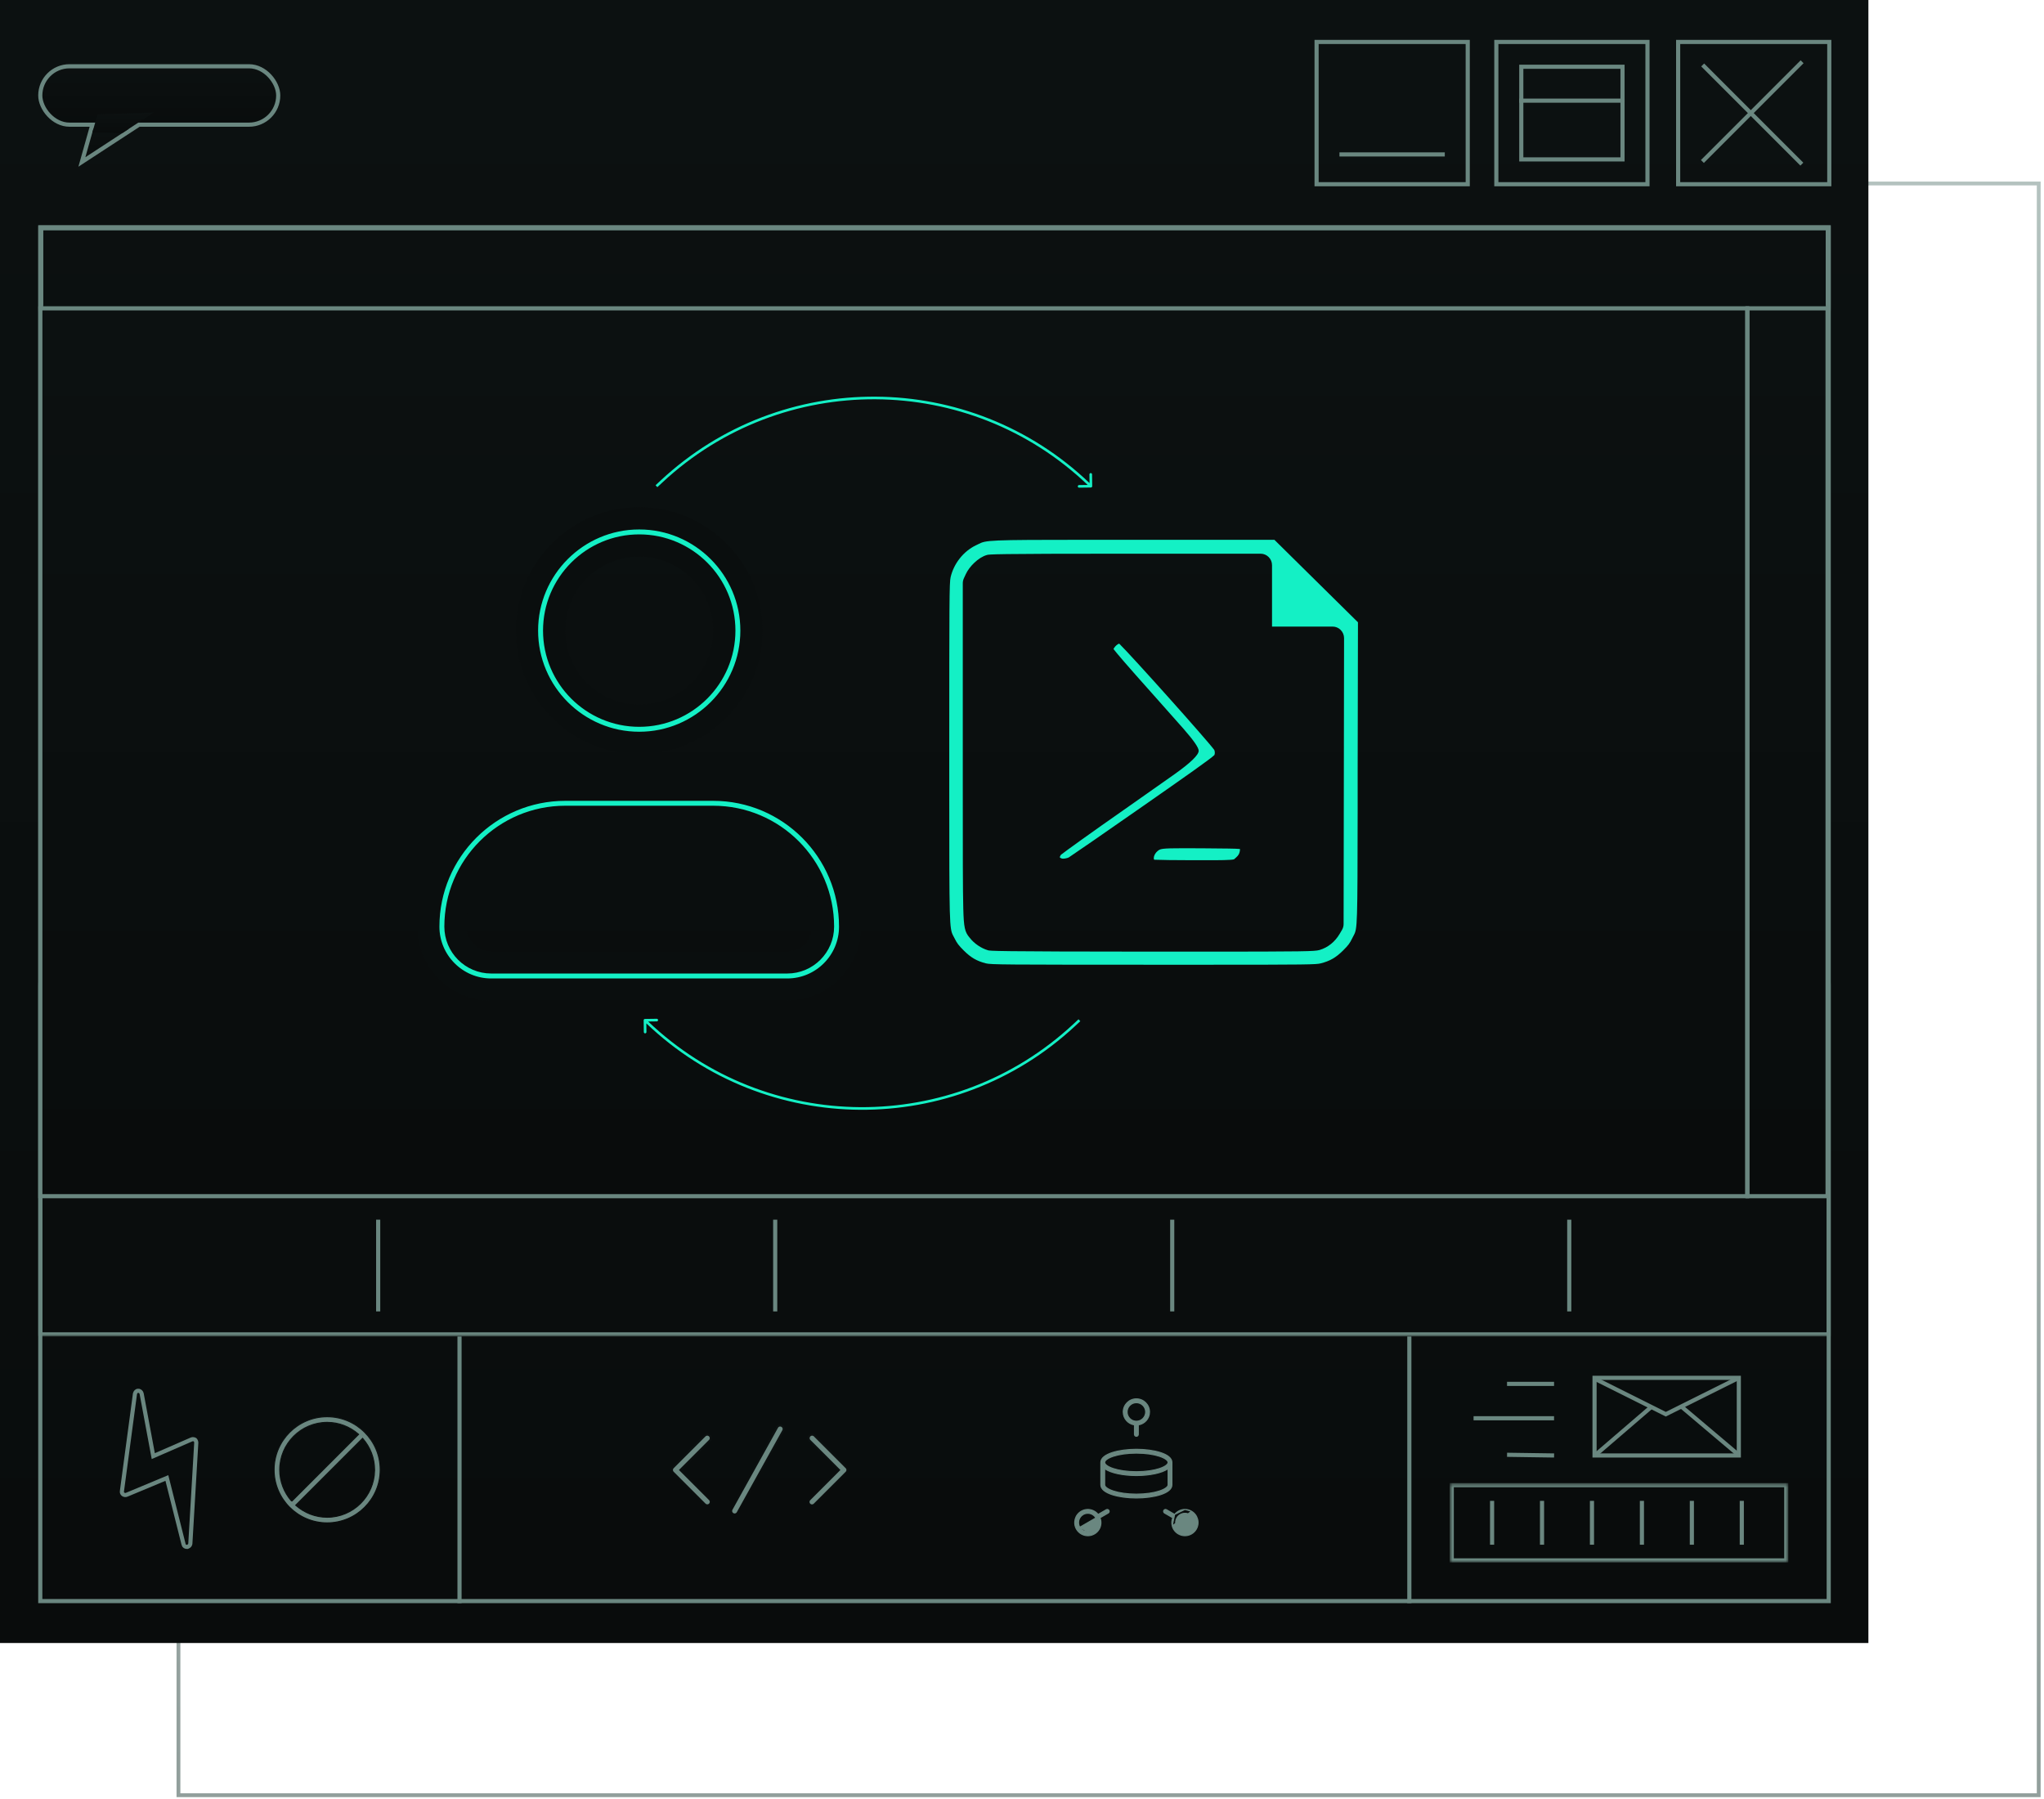 <svg width="534" height="470" viewBox="0 0 534 470" fill="none" xmlns="http://www.w3.org/2000/svg">
<rect opacity="0.5" x="46.621" y="47.927" width="486" height="421" stroke="url(#paint0_linear_4348_1904)"/>
<rect x="10.641" y="58.938" width="467.115" height="358.704" stroke="#6A8780" stroke-width="1.082"/>
<mask id="mask0_4348_1904" style="mask-type:alpha" maskUnits="userSpaceOnUse" x="10" y="256" width="469" height="93">
<rect x="10.641" y="256.664" width="467.115" height="91.334" fill="#14F0C5" stroke="#6A8780" stroke-width="1.082"/>
</mask>
<g mask="url(#mask0_4348_1904)">
<rect x="10.641" y="256.664" width="467.115" height="91.334" stroke="#6A8780" stroke-width="1.082"/>
</g>
<line x1="98.895" y1="256.123" x2="98.895" y2="232.171" stroke="#6A8780" stroke-width="1.082"/>
<line x1="202.592" y1="256.123" x2="202.592" y2="232.171" stroke="#6A8780" stroke-width="1.082"/>
<line x1="306.29" y1="256.123" x2="306.29" y2="232.171" stroke="#6A8780" stroke-width="1.082"/>
<line x1="409.987" y1="256.123" x2="409.987" y2="232.171" stroke="#6A8780" stroke-width="1.082"/>
<mask id="mask1_4348_1904" style="mask-type:alpha" maskUnits="userSpaceOnUse" x="10" y="58" width="469" height="23">
<rect x="10.098" y="58.396" width="468.197" height="21.976" fill="#D9D9D9"/>
</mask>
<g mask="url(#mask1_4348_1904)">
<rect x="-0.665" y="0.665" width="466.868" height="29.306" transform="matrix(-1 0 0 1 476.966 58.407)" stroke="#6A8780" stroke-width="1.329"/>
</g>
<rect x="10.639" y="79.831" width="445.66" height="149.54" fill="url(#paint1_linear_4348_1904)" stroke="#6A8780" stroke-width="1.082"/>
<rect x="-0.541" y="0.541" width="21.455" height="149.54" transform="matrix(-1 0 0 1 477.215 79.29)" fill="url(#paint2_linear_4348_1904)" stroke="#6A8780" stroke-width="1.082"/>
<line x1="119.989" y1="418.182" x2="119.989" y2="348.54" stroke="#6A8780" stroke-width="1.082"/>
<line x1="375.858" y1="418.182" x2="375.858" y2="348.54" stroke="#6A8780" stroke-width="1.082"/>
<line x1="398.243" y1="362.111" x2="410.53" y2="362.111" stroke="#6A8780" stroke-width="2.705"/>
<line x1="389.503" y1="371.089" x2="410.529" y2="371.089" stroke="#6A8780" stroke-width="2.705"/>
<line y1="-1.353" x2="12.289" y2="-1.353" transform="matrix(1 0.015 -0.015 1 398.243 381.981)" stroke="#6A8780" stroke-width="2.705"/>
<rect x="421.91" y="362.158" width="36.061" height="18.649" stroke="#6A8780" stroke-width="2.705"/>
<path d="M422.344 362.188L439.713 370.847L457.212 362.188" stroke="#6A8780" stroke-width="2.705"/>
<path d="M435.894 368.964L421.868 381.002" stroke="#6A8780" stroke-width="2.705"/>
<path d="M443.92 368.964L457.842 380.765" stroke="#6A8780" stroke-width="2.705"/>
<mask id="mask2_4348_1904" style="mask-type:alpha" maskUnits="userSpaceOnUse" x="383" y="388" width="89" height="22">
<rect x="383.268" y="388.836" width="88.451" height="20.718" fill="#D9D9D9"/>
</mask>
<g mask="url(#mask2_4348_1904)">
<rect x="-1.353" y="1.353" width="85.746" height="18.013" transform="matrix(-1 0 0 1 469.014 388.836)" stroke="#6A8780" stroke-width="2.705"/>
</g>
<line x1="393.531" y1="404.92" x2="393.531" y2="393.469" stroke="#6A8780" stroke-width="2.705"/>
<line x1="406.574" y1="404.92" x2="406.574" y2="393.469" stroke="#6A8780" stroke-width="2.705"/>
<line x1="419.619" y1="404.92" x2="419.619" y2="393.469" stroke="#6A8780" stroke-width="2.705"/>
<line x1="432.664" y1="404.92" x2="432.664" y2="393.469" stroke="#6A8780" stroke-width="2.705"/>
<line x1="445.707" y1="404.92" x2="445.707" y2="393.469" stroke="#6A8780" stroke-width="2.705"/>
<line x1="458.752" y1="404.92" x2="458.752" y2="393.469" stroke="#6A8780" stroke-width="2.705"/>
<path d="M193.673 396.505C193.303 396.299 193.032 395.956 192.915 395.551L193.305 395.438L192.915 395.551C192.797 395.143 192.849 394.707 193.053 394.338L193.053 394.337L204.949 372.927L204.95 372.925C205.38 372.16 206.347 371.886 207.115 372.314C207.882 372.74 208.161 373.705 207.739 374.475L207.738 374.477L196.178 395.282L196.18 395.282L195.844 395.887C195.562 396.394 195.028 396.708 194.447 396.708C194.177 396.708 193.91 396.639 193.673 396.505ZM193.673 396.505C193.672 396.505 193.672 396.505 193.672 396.505L193.871 396.152L193.674 396.506C193.673 396.506 193.673 396.506 193.673 396.505ZM187.311 394.328H188.192L188.039 394.149C188.368 393.98 188.635 393.698 188.783 393.341C189.031 392.746 188.892 392.058 188.437 391.603L181.239 384.406L188.439 377.209L188.439 377.209L188.445 377.203C189.048 376.577 189.04 375.584 188.424 374.968L188.137 375.255L188.425 374.968C187.81 374.351 186.814 374.344 186.188 374.947L186.188 374.947L186.183 374.952L177.856 383.278L177.856 383.278C177.557 383.577 177.388 383.983 177.388 384.406C177.388 384.829 177.557 385.235 177.856 385.534L186.183 393.86L186.183 393.86C186.482 394.159 186.886 394.328 187.311 394.328ZM224.126 383.278L224.126 383.278L215.799 374.952L215.799 374.952L215.793 374.947C215.168 374.344 214.173 374.351 213.558 374.968C212.941 375.584 212.934 376.577 213.537 377.203L213.537 377.203L213.542 377.208L220.741 384.406L213.549 391.601C213.548 391.601 213.547 391.602 213.547 391.603C213.241 391.899 213.066 392.307 213.063 392.735C213.06 393.16 213.226 393.572 213.529 393.875L213.816 393.588L213.529 393.875C213.831 394.177 214.242 394.345 214.669 394.343C215.098 394.34 215.507 394.163 215.804 393.857L215.85 393.809L224.124 385.535C224.125 385.535 224.125 385.535 224.125 385.535C224.425 385.237 224.594 384.83 224.594 384.406C224.594 383.983 224.425 383.577 224.126 383.278Z" fill="#6A8780" stroke="#6A8780" stroke-width="0.812"/>
<path d="M308.936 388.287V382.432C308.936 381.731 308.546 381.153 307.978 380.699C307.413 380.247 306.634 379.883 305.744 379.598C303.96 379.025 301.628 378.734 299.382 378.734C297.136 378.734 294.804 379.025 293.02 379.598C292.13 379.883 291.351 380.247 290.785 380.699C290.218 381.153 289.827 381.731 289.827 382.432V388.287C289.827 388.988 290.218 389.567 290.785 390.021C291.351 390.473 292.13 390.836 293.02 391.122C294.804 391.694 297.136 391.986 299.382 391.986C301.628 391.986 303.96 391.694 305.744 391.122C306.634 390.836 307.413 390.473 307.978 390.021C308.546 389.567 308.936 388.988 308.936 388.287ZM299.382 380.277C301.829 380.277 303.889 380.61 305.324 381.083C306.043 381.32 306.586 381.586 306.94 381.847C307.31 382.121 307.393 382.327 307.393 382.432C307.393 382.537 307.31 382.744 306.94 383.017C306.586 383.279 306.043 383.545 305.324 383.782C303.889 384.254 301.829 384.588 299.382 384.588C296.935 384.588 294.875 384.254 293.44 383.782C292.72 383.545 292.178 383.279 291.824 383.017C291.453 382.744 291.371 382.537 291.371 382.432C291.371 382.327 291.453 382.121 291.824 381.847C292.178 381.586 292.72 381.32 293.44 381.083C294.875 380.61 296.935 380.277 299.382 380.277ZM299.382 390.443C296.935 390.443 294.875 390.109 293.44 389.636C292.721 389.399 292.178 389.134 291.824 388.872C291.453 388.598 291.371 388.392 291.371 388.287V384.556C292.17 385.02 293.222 385.373 294.376 385.626C295.903 385.96 297.665 386.131 299.382 386.131C301.1 386.131 302.861 385.96 304.389 385.626C305.543 385.373 306.594 385.02 307.393 384.556V388.287C307.393 388.392 307.31 388.598 306.94 388.872C306.586 389.134 306.043 389.399 305.324 389.636C303.889 390.109 301.829 390.443 299.382 390.443Z" fill="#6A8780" stroke="#6A8780" stroke-width="0.812"/>
<path d="M295.681 369.26C295.681 371.037 296.941 372.506 298.609 372.861V375.115C298.609 375.54 298.955 375.886 299.38 375.886C299.806 375.886 300.152 375.54 300.152 375.115V372.861C301.819 372.506 303.08 371.037 303.08 369.26C303.08 367.221 301.42 365.561 299.38 365.561C297.341 365.561 295.681 367.221 295.681 369.26ZM299.38 367.105C300.569 367.105 301.536 368.072 301.536 369.26C301.536 370.448 300.569 371.416 299.38 371.416C298.192 371.416 297.224 370.448 297.224 369.26C297.224 368.072 298.192 367.105 299.38 367.105Z" fill="#6A8780" stroke="#6A8780" stroke-width="0.812"/>
<path d="M288.786 398.697L288.786 398.697C288.935 398.142 288.858 397.563 288.568 397.061C288.183 396.396 287.468 395.983 286.698 395.983C286.324 395.983 285.953 396.083 285.624 396.273L288.786 398.697ZM288.786 398.697C288.636 399.255 288.281 399.718 287.782 400.006L287.782 400.006M288.786 398.697L287.782 400.006M287.782 400.006C287.453 400.196 287.082 400.296 286.705 400.296M287.782 400.006L286.705 400.296M286.705 400.296C285.937 400.296 285.22 399.883 284.835 399.218M286.705 400.296L284.835 399.218M284.835 399.218C284.241 398.188 284.596 396.867 285.624 396.273L284.835 399.218ZM283.499 399.992L283.5 399.992C284.16 401.133 285.386 401.841 286.705 401.841C287.352 401.841 287.991 401.668 288.553 401.344L288.553 401.344C289.408 400.851 290.021 400.053 290.277 399.098L290.277 399.098C290.466 398.395 290.433 397.676 290.211 397.007L292.16 395.882C292.161 395.882 292.161 395.882 292.161 395.881C292.534 395.667 292.654 395.195 292.444 394.829L292.444 394.829L292.443 394.826C292.23 394.461 291.758 394.329 291.387 394.546L289.447 395.667C288.754 394.9 287.759 394.442 286.7 394.442C286.054 394.442 285.415 394.612 284.853 394.939C283.088 395.959 282.48 398.224 283.499 399.992Z" fill="#6A8780" stroke="#6A8780" stroke-width="0.812"/>
<path d="M313.908 394.937L313.908 394.937C315.676 395.956 316.282 398.222 315.265 399.988L315.265 399.988C314.606 401.129 313.378 401.837 312.059 401.837C311.41 401.837 310.773 401.665 310.211 401.34L310.211 401.34C309.357 400.848 308.743 400.049 308.488 399.096L313.908 394.937ZM313.908 394.937C313.346 394.613 312.709 394.44 312.062 394.44M313.908 394.937L312.062 394.44M312.062 394.44C311.003 394.44 310.009 394.897 309.317 395.665M312.062 394.44L309.317 395.665M309.317 395.665L307.377 394.544C307.008 394.328 306.534 394.457 306.322 394.825C306.107 395.196 306.235 395.667 306.605 395.88C306.605 395.88 306.605 395.88 306.605 395.88L308.555 397.005C308.333 397.674 308.3 398.393 308.488 399.096L309.317 395.665ZM310.981 400.006L310.981 400.006C310.481 399.718 310.126 399.254 309.977 398.697C309.827 398.141 309.904 397.563 310.192 397.063L310.192 397.062C310.575 396.398 311.292 395.985 312.06 395.985C312.435 395.985 312.808 396.085 313.134 396.274L313.135 396.275C314.165 396.867 314.519 398.188 313.927 399.218C313.542 399.883 312.825 400.296 312.057 400.296C311.682 400.296 311.309 400.196 310.981 400.006Z" fill="#6A8780" stroke="#6A8780" stroke-width="0.812"/>
<path d="M46.503 376.248L44.949 402.662C44.892 402.976 44.719 403.245 44.394 403.387L44.15 403.493C43.672 403.508 43.286 403.289 43.191 402.847L38.823 385.495L28.341 389.867C28.016 390.009 27.701 389.953 27.432 389.779C27.163 389.606 27.022 389.281 27.078 388.966L30.49 363.484C30.593 363.053 30.928 362.713 31.325 362.734C31.802 362.719 32.142 363.055 32.238 363.497L35.271 379.786L45.275 375.428C45.519 375.322 45.915 375.343 46.184 375.516C46.337 375.643 46.478 375.968 46.503 376.248Z" stroke="#6A8780" stroke-width="2.705"/>
<path d="M92.528 383.361V383.277C92.509 380.506 91.526 377.966 89.906 375.952L73.28 392.576C75.309 394.215 77.882 395.202 80.685 395.202C87.215 395.202 92.528 389.889 92.528 383.361ZM68.842 383.36C68.842 386.163 69.828 388.735 71.465 390.769L88.095 374.141C86.061 372.505 83.489 371.519 80.685 371.519C74.155 371.519 68.842 376.832 68.842 383.36ZM80.685 368.958C88.626 368.958 95.09 375.421 95.09 383.361C95.09 391.3 88.626 397.763 80.685 397.763C72.745 397.763 66.281 391.3 66.281 383.361C66.281 375.421 72.745 368.958 80.685 368.958Z" fill="#6A8780" stroke="#6A8780" stroke-width="0.812"/>
<line y1="-1.353" x2="29.214" y2="-1.353" transform="matrix(0.766 -0.643 0.643 0.766 24.872 115.973)" stroke="#14F0C5" stroke-width="2.705"/>
<line y1="-1.353" x2="29.214" y2="-1.353" transform="matrix(-0.766 -0.643 -0.643 0.766 47.253 115.973)" stroke="#14F0C5" stroke-width="2.705"/>
<line y1="-1.353" x2="29.214" y2="-1.353" transform="matrix(0.766 -0.643 0.643 0.766 62.597 115.973)" stroke="#14F0C5" stroke-width="2.705"/>
<line y1="-1.353" x2="29.214" y2="-1.353" transform="matrix(-0.766 -0.643 -0.643 0.766 84.977 115.973)" stroke="#14F0C5" stroke-width="2.705"/>
<line y1="-1.353" x2="29.214" y2="-1.353" transform="matrix(0.766 -0.643 0.643 0.766 100.319 115.973)" stroke="#14F0C5" stroke-width="2.705"/>
<line y1="-1.353" x2="29.214" y2="-1.353" transform="matrix(-0.766 -0.643 -0.643 0.766 122.7 115.973)" stroke="#14F0C5" stroke-width="2.705"/>
<line y1="-1.353" x2="29.214" y2="-1.353" transform="matrix(0.766 -0.643 0.643 0.766 138.042 115.973)" stroke="#14F0C5" stroke-width="2.705"/>
<line y1="-1.353" x2="29.214" y2="-1.353" transform="matrix(-0.766 -0.643 -0.643 0.766 160.422 115.973)" stroke="#14F0C5" stroke-width="2.705"/>
<line y1="-1.353" x2="29.214" y2="-1.353" transform="matrix(0.766 -0.643 0.643 0.766 175.765 115.973)" stroke="#14F0C5" stroke-width="2.705"/>
<line y1="-1.353" x2="29.214" y2="-1.353" transform="matrix(-0.766 -0.643 -0.643 0.766 198.145 115.973)" stroke="#14F0C5" stroke-width="2.705"/>
<line y1="-1.353" x2="29.214" y2="-1.353" transform="matrix(0.766 -0.643 0.643 0.766 213.491 115.973)" stroke="#14F0C5" stroke-width="2.705"/>
<line y1="-1.353" x2="29.214" y2="-1.353" transform="matrix(-0.766 -0.643 -0.643 0.766 235.872 115.973)" stroke="#14F0C5" stroke-width="2.705"/>
<line y1="-1.353" x2="29.214" y2="-1.353" transform="matrix(0.766 -0.643 0.643 0.766 24.872 156.94)" stroke="#14F0C5" stroke-width="2.705"/>
<line y1="-1.353" x2="29.214" y2="-1.353" transform="matrix(-0.766 -0.643 -0.643 0.766 47.253 156.94)" stroke="#14F0C5" stroke-width="2.705"/>
<line y1="-1.353" x2="29.214" y2="-1.353" transform="matrix(0.766 -0.643 0.643 0.766 62.597 156.94)" stroke="#14F0C5" stroke-width="2.705"/>
<line y1="-1.353" x2="29.214" y2="-1.353" transform="matrix(-0.766 -0.643 -0.643 0.766 84.977 156.939)" stroke="#14F0C5" stroke-width="2.705"/>
<line y1="-1.353" x2="29.214" y2="-1.353" transform="matrix(0.766 -0.643 0.643 0.766 100.319 156.94)" stroke="#14F0C5" stroke-width="2.705"/>
<line y1="-1.353" x2="29.214" y2="-1.353" transform="matrix(-0.766 -0.643 -0.643 0.766 122.7 156.94)" stroke="#14F0C5" stroke-width="2.705"/>
<line y1="-1.353" x2="29.214" y2="-1.353" transform="matrix(0.766 -0.643 0.643 0.766 138.042 156.94)" stroke="#14F0C5" stroke-width="2.705"/>
<line y1="-1.353" x2="29.214" y2="-1.353" transform="matrix(-0.766 -0.643 -0.643 0.766 160.422 156.94)" stroke="#14F0C5" stroke-width="2.705"/>
<line y1="-1.353" x2="29.214" y2="-1.353" transform="matrix(0.766 -0.643 0.643 0.766 175.765 156.94)" stroke="#14F0C5" stroke-width="2.705"/>
<line y1="-1.353" x2="29.214" y2="-1.353" transform="matrix(-0.766 -0.643 -0.643 0.766 198.145 156.94)" stroke="#14F0C5" stroke-width="2.705"/>
<line y1="-1.353" x2="29.214" y2="-1.353" transform="matrix(0.766 -0.643 0.643 0.766 213.491 156.94)" stroke="#14F0C5" stroke-width="2.705"/>
<line y1="-1.353" x2="29.214" y2="-1.353" transform="matrix(-0.766 -0.643 -0.643 0.766 235.872 156.939)" stroke="#14F0C5" stroke-width="2.705"/>
<line y1="-1.353" x2="29.214" y2="-1.353" transform="matrix(0.766 -0.643 0.643 0.766 251.214 156.94)" stroke="#14F0C5" stroke-width="2.705"/>
<line y1="-1.353" x2="29.214" y2="-1.353" transform="matrix(-0.766 -0.643 -0.643 0.766 273.594 156.94)" stroke="#14F0C5" stroke-width="2.705"/>
<path d="M348.973 179.871L348.952 179.864H348.93C348.014 179.864 347.406 179.561 346.773 179.245C346.483 179.1 346.193 179.019 345.942 178.948C345.907 178.939 345.873 178.929 345.84 178.919C345.558 178.839 345.355 178.767 345.225 178.637L345.209 178.622L345.19 178.612C344.941 178.488 344.737 178.41 344.569 178.346C344.519 178.326 344.472 178.308 344.427 178.291C344.237 178.214 344.098 178.143 343.958 178.004L343.708 177.753L345.212 174.444C345.305 174.465 345.408 174.519 345.523 174.606C345.672 174.717 345.824 174.868 345.984 175.028C346.077 175.121 346.209 175.208 346.362 175.29C346.517 175.372 346.7 175.453 346.9 175.533C347.3 175.693 347.778 175.852 348.251 176.01L348.254 176.011L348.265 176.015C349.207 176.329 350.175 176.651 351.147 176.651C351.791 176.651 352.437 176.571 353.005 176.409C353.566 176.248 354.061 176.005 354.4 175.671C354.88 175.35 355.212 175.02 355.422 174.642C355.634 174.26 355.716 173.84 355.716 173.349C355.716 172.672 355.377 171.988 354.691 171.645L354.69 171.645C354.056 171.328 353.416 171.008 352.457 170.688C351.971 170.526 351.488 170.445 351.015 170.367L351.011 170.366C350.534 170.287 350.07 170.209 349.606 170.054L349.601 170.053L349.595 170.051L349.589 170.049L349.584 170.047L349.578 170.045L349.573 170.043L349.567 170.041L349.562 170.04L349.556 170.038L349.55 170.036L349.545 170.034L349.539 170.032L349.534 170.03L349.528 170.028L349.523 170.027L349.517 170.025L349.511 170.023L349.506 170.021L349.5 170.019L349.495 170.017L349.489 170.015L349.484 170.014L349.478 170.012L349.473 170.01L349.467 170.008L349.461 170.006L349.456 170.004L349.45 170.003L349.445 170.001L349.439 169.999L349.434 169.997L349.428 169.995L349.422 169.993L349.417 169.991L349.411 169.99L349.406 169.988L349.4 169.986L349.395 169.984L349.389 169.982L349.383 169.98L349.378 169.978L349.372 169.977L349.367 169.975L349.361 169.973L349.356 169.971L349.35 169.969L349.344 169.967L349.339 169.965L349.333 169.964L349.328 169.962L349.322 169.96L349.317 169.958L349.311 169.956L349.305 169.954L349.3 169.952L349.294 169.951L349.289 169.949L349.283 169.947L349.278 169.945L349.272 169.943L349.267 169.941L349.261 169.939L349.255 169.938L349.25 169.936L349.244 169.934L349.239 169.932L349.233 169.93L349.228 169.928L349.222 169.926L349.216 169.925L349.211 169.923L349.205 169.921L349.2 169.919L349.194 169.917L349.189 169.915L349.183 169.913L349.177 169.912L349.172 169.91L349.166 169.908L349.161 169.906L349.155 169.904L349.15 169.902L349.144 169.9L349.138 169.899L349.133 169.897L349.127 169.895L349.122 169.893L349.116 169.891L349.111 169.889L349.105 169.887L349.1 169.886L349.094 169.884L349.088 169.882L349.083 169.88L349.077 169.878L349.072 169.876L349.066 169.874L349.061 169.873L349.055 169.871L349.049 169.869L349.044 169.867L349.038 169.865L349.033 169.863L349.027 169.861L349.022 169.86L349.016 169.858L349.01 169.856L349.005 169.854L348.999 169.852L348.994 169.85L348.988 169.849L348.983 169.847L348.977 169.845L348.971 169.843L348.966 169.841L348.96 169.839L348.955 169.837L348.949 169.836L348.944 169.834L348.938 169.832L348.932 169.83L348.927 169.828L348.921 169.826L348.916 169.824L348.91 169.823L348.905 169.821L348.899 169.819L348.894 169.817L348.888 169.815L348.882 169.813L348.877 169.811L348.871 169.81L348.866 169.808L348.86 169.806L348.855 169.804L348.849 169.802L348.843 169.8L348.838 169.798L348.832 169.797L348.827 169.795L348.821 169.793L348.816 169.791L348.81 169.789L348.804 169.787L348.799 169.785L348.793 169.784L348.788 169.782L348.782 169.78L348.777 169.778L348.771 169.776L348.765 169.774L348.76 169.772L348.754 169.771L348.749 169.769L348.743 169.767L348.738 169.765L348.732 169.763L348.726 169.761L348.721 169.759L348.715 169.758L348.71 169.756L348.704 169.754L348.699 169.752L348.693 169.75L348.688 169.748L348.682 169.746L348.676 169.745L348.671 169.743L348.665 169.741L348.66 169.739L348.654 169.737L348.649 169.735L348.643 169.733L348.637 169.732L348.632 169.73L348.626 169.728L348.621 169.726L348.615 169.724L348.61 169.722L348.604 169.72L348.598 169.719L348.593 169.717L348.587 169.715L348.582 169.713L348.576 169.711L348.571 169.709L348.565 169.707L348.559 169.706L348.554 169.704L348.548 169.702L348.543 169.7L348.537 169.698L348.532 169.696L348.526 169.695L348.521 169.693L348.515 169.691L348.509 169.689L348.504 169.687L348.498 169.685L348.493 169.683L348.487 169.682L348.482 169.68L348.476 169.678L348.47 169.676L348.465 169.674L348.459 169.672L348.454 169.67L348.448 169.669L348.443 169.667L348.437 169.665L348.431 169.663L348.426 169.661L348.42 169.659L348.415 169.657L348.409 169.656L348.404 169.654L348.398 169.652L348.392 169.65L348.387 169.648L348.381 169.646L348.376 169.644L348.37 169.643L348.365 169.641L348.359 169.639L348.353 169.637L348.348 169.635L348.342 169.633L348.337 169.631L348.331 169.63L348.326 169.628L348.32 169.626L348.315 169.624L348.309 169.622L348.303 169.62L348.298 169.618L348.292 169.617L348.287 169.615L348.281 169.613L348.276 169.611L348.27 169.609L348.264 169.607L348.259 169.605L348.253 169.604L348.248 169.602L348.242 169.6L348.237 169.598L348.231 169.596L348.225 169.594L348.22 169.592L348.214 169.591L348.209 169.589L348.203 169.587L348.198 169.585L348.192 169.583L348.186 169.581L348.181 169.579L348.175 169.578L348.17 169.576L348.164 169.574L348.159 169.572L348.153 169.57L348.147 169.568L348.142 169.566L348.136 169.565L348.131 169.563L348.125 169.561L348.12 169.559L348.114 169.557L348.109 169.555L348.103 169.553L348.097 169.552L348.092 169.55L348.086 169.548L348.081 169.546L348.075 169.544L348.07 169.542L348.064 169.54L348.058 169.539L348.053 169.537L348.047 169.535L348.042 169.533L348.036 169.531L348.031 169.529L348.025 169.528L348.019 169.526L348.014 169.524L348.008 169.522L348.003 169.52L347.997 169.518L347.992 169.516L347.986 169.515L347.98 169.513L347.975 169.511L347.969 169.509L347.964 169.507L347.958 169.505L347.953 169.503L347.947 169.502L347.942 169.5L347.936 169.498L347.93 169.496L347.925 169.494L347.919 169.492L347.914 169.49L347.908 169.489L347.903 169.487L347.897 169.485L347.891 169.483L347.886 169.481L347.88 169.479L347.875 169.477L347.869 169.476L347.864 169.474L347.858 169.472L347.852 169.47L347.847 169.468L347.841 169.466L347.836 169.464L347.83 169.463L347.825 169.461L347.819 169.459L347.813 169.457L347.808 169.455L347.802 169.453L347.797 169.451L347.791 169.45L347.786 169.448L347.78 169.446L347.774 169.444L347.769 169.442L347.763 169.44L347.758 169.438L347.752 169.437L347.747 169.435L347.741 169.433L347.736 169.431L347.73 169.429L347.724 169.427L347.719 169.425L347.713 169.424L347.708 169.422L347.702 169.42L347.697 169.418L347.691 169.416L347.685 169.414L347.68 169.412L347.674 169.411L347.669 169.409L347.663 169.407L347.658 169.405L347.652 169.403L347.646 169.401L347.641 169.399L347.635 169.398L347.63 169.396L347.624 169.394L347.619 169.392L347.613 169.39L347.607 169.388L347.602 169.386L347.596 169.385L347.591 169.383L347.585 169.381L347.58 169.379L347.574 169.377L347.569 169.375L347.563 169.374L347.557 169.372L347.552 169.37L347.546 169.368L347.541 169.366L347.535 169.364L347.53 169.362L347.524 169.361L347.518 169.359L347.513 169.357L347.507 169.355L347.502 169.353L347.496 169.351L347.491 169.349L347.485 169.348L347.479 169.346L347.474 169.344L347.468 169.342L347.463 169.34L347.457 169.338L347.452 169.336L347.446 169.335L347.44 169.333L347.435 169.331L347.429 169.329L347.424 169.327L347.418 169.325L347.413 169.323L347.407 169.322L347.401 169.32L347.396 169.318L347.39 169.316L347.385 169.314L347.379 169.312L347.374 169.31L347.368 169.309L347.363 169.307L347.357 169.305L347.351 169.303L347.346 169.301L347.34 169.299L347.335 169.297L347.329 169.296L347.324 169.294L347.318 169.292L347.312 169.29L347.307 169.288L347.301 169.286L347.296 169.284L347.29 169.283L347.285 169.281L347.279 169.279L347.273 169.277L347.268 169.275L347.262 169.273L347.257 169.271L347.251 169.27L347.246 169.268L347.24 169.266L347.234 169.264L347.229 169.262L347.223 169.26L347.218 169.258L347.212 169.257L347.207 169.255L347.201 169.253L347.195 169.251L347.19 169.249L347.184 169.247L347.179 169.245L347.173 169.244L347.168 169.242L347.162 169.24L347.157 169.238L347.151 169.236L347.145 169.234L347.14 169.232L347.134 169.231L347.129 169.229L347.123 169.227L347.118 169.225L347.112 169.223L347.106 169.221L347.101 169.22L347.095 169.218L347.09 169.216L347.084 169.214L347.079 169.212L347.073 169.21L347.067 169.208L347.062 169.207L347.056 169.205L347.051 169.203L347.045 169.201L347.04 169.199L347.034 169.197L347.028 169.195L347.023 169.194L347.017 169.192L347.012 169.19L347.006 169.188L347.001 169.186L346.995 169.184L346.99 169.182L346.984 169.181L346.978 169.179L346.973 169.177L346.967 169.175L346.962 169.173L346.956 169.171L346.951 169.169L346.945 169.168L346.939 169.166L346.934 169.164L346.928 169.162L346.923 169.16L346.917 169.158L346.912 169.156L346.906 169.155L346.9 169.153L346.895 169.151L346.889 169.149L346.884 169.147L346.878 169.145L346.873 169.143L346.867 169.142L346.861 169.14L346.856 169.138L346.85 169.136L346.845 169.134L346.839 169.132L346.834 169.13L346.828 169.129L346.822 169.127L346.817 169.125L346.811 169.123L346.806 169.121L346.8 169.119L346.795 169.117L346.789 169.116L346.784 169.114L346.778 169.112L346.772 169.11L346.767 169.108L346.761 169.106L346.756 169.104C345.846 168.801 345.234 168.196 344.608 167.258C343.989 166.329 343.681 165.405 343.681 164.166C343.681 162.318 344.603 160.77 346.164 159.522C347.72 158.277 349.589 157.651 352.097 157.651C353.366 157.651 354.617 157.652 355.865 157.964C356.497 158.122 357.046 158.279 357.475 158.435C357.91 158.593 358.201 158.743 358.336 158.878L358.358 158.901L358.389 158.911L359.185 159.177L357.429 162.395C355.842 161.484 353.963 161.181 352.097 161.181C351.125 161.181 350.157 161.503 349.215 161.817L349.204 161.821L349.195 161.824L349.186 161.828C348.525 162.159 347.845 162.831 347.845 163.849C347.845 164.527 348.184 165.211 348.869 165.554L348.871 165.554C349.504 165.871 350.145 166.191 351.104 166.511C351.589 166.673 352.073 166.753 352.545 166.832L352.55 166.833C353.026 166.912 353.491 166.99 353.955 167.144L353.96 167.146L353.966 167.148L353.971 167.15L353.977 167.152L353.982 167.154L353.988 167.156L353.994 167.157L353.999 167.159L354.005 167.161L354.01 167.163L354.016 167.165L354.021 167.167L354.027 167.169L354.033 167.17L354.038 167.172L354.044 167.174L354.049 167.176L354.055 167.178L354.06 167.18L354.066 167.182L354.072 167.183L354.077 167.185L354.083 167.187L354.088 167.189L354.094 167.191L354.099 167.193L354.105 167.195L354.111 167.196L354.116 167.198L354.122 167.2L354.127 167.202L354.133 167.204L354.138 167.206L354.144 167.208L354.149 167.209L354.155 167.211L354.161 167.213L354.166 167.215L354.172 167.217L354.177 167.219L354.183 167.221L354.188 167.222L354.194 167.224L354.2 167.226L354.205 167.228L354.211 167.23L354.216 167.232L354.222 167.233L354.227 167.235L354.233 167.237L354.239 167.239L354.244 167.241L354.25 167.243L354.255 167.245L354.261 167.246L354.266 167.248L354.272 167.25L354.278 167.252L354.283 167.254L354.289 167.256L354.294 167.258L354.3 167.259L354.305 167.261L354.311 167.263L354.316 167.265L354.322 167.267L354.328 167.269L354.333 167.271L354.339 167.272L354.344 167.274L354.35 167.276L354.355 167.278L354.361 167.28L354.367 167.282L354.372 167.284L354.378 167.285L354.383 167.287L354.389 167.289L354.394 167.291L354.4 167.293L354.406 167.295L354.411 167.297L354.417 167.298L354.422 167.3L354.428 167.302L354.433 167.304L354.439 167.306L354.445 167.308L354.45 167.31L354.456 167.311L354.461 167.313L354.467 167.315L354.472 167.317L354.478 167.319L354.484 167.321L354.489 167.323L354.495 167.324L354.5 167.326L354.506 167.328L354.511 167.33L354.517 167.332L354.522 167.334L354.528 167.336L354.534 167.337L354.539 167.339L354.545 167.341L354.55 167.343L354.556 167.345L354.561 167.347L354.567 167.349L354.573 167.35L354.578 167.352L354.584 167.354L354.589 167.356L354.595 167.358L354.6 167.36L354.606 167.362L354.612 167.363L354.617 167.365L354.623 167.367L354.628 167.369L354.634 167.371L354.639 167.373L354.645 167.375L354.651 167.376L354.656 167.378L354.662 167.38L354.667 167.382L354.673 167.384L354.678 167.386L354.684 167.387L354.69 167.389L354.695 167.391L354.701 167.393L354.706 167.395L354.712 167.397L354.717 167.399L354.723 167.4L354.728 167.402L354.734 167.404L354.74 167.406L354.745 167.408L354.751 167.41L354.756 167.412L354.762 167.413L354.767 167.415L354.773 167.417L354.779 167.419L354.784 167.421L354.79 167.423L354.795 167.425L354.801 167.426L354.806 167.428L354.812 167.43L354.818 167.432L354.823 167.434L354.829 167.436L354.834 167.438L354.84 167.439L354.845 167.441L354.851 167.443L354.857 167.445L354.862 167.447L354.868 167.449L354.873 167.451L354.879 167.452L354.884 167.454L354.89 167.456L354.895 167.458L354.901 167.46L354.907 167.462L354.912 167.464L354.918 167.465L354.923 167.467L354.929 167.469L354.934 167.471L354.94 167.473L354.946 167.475L354.951 167.477L354.957 167.478L354.962 167.48L354.968 167.482L354.973 167.484L354.979 167.486L354.985 167.488L354.99 167.49L354.996 167.491L355.001 167.493L355.007 167.495L355.012 167.497L355.018 167.499L355.024 167.501L355.029 167.503L355.035 167.504L355.04 167.506L355.046 167.508L355.051 167.51L355.057 167.512L355.063 167.514L355.068 167.516L355.074 167.517L355.079 167.519L355.085 167.521L355.09 167.523L355.096 167.525L355.101 167.527L355.107 167.529L355.113 167.53L355.118 167.532L355.124 167.534L355.129 167.536L355.135 167.538L355.14 167.54L355.146 167.541L355.152 167.543L355.157 167.545L355.163 167.547L355.168 167.549L355.174 167.551L355.179 167.553L355.185 167.554L355.191 167.556L355.196 167.558L355.202 167.56L355.207 167.562L355.213 167.564L355.218 167.566L355.224 167.567L355.23 167.569L355.235 167.571L355.241 167.573L355.246 167.575L355.252 167.577L355.257 167.579L355.263 167.58L355.269 167.582L355.274 167.584L355.28 167.586L355.285 167.588L355.291 167.59L355.296 167.592L355.302 167.593L355.307 167.595L355.313 167.597L355.319 167.599L355.324 167.601L355.33 167.603L355.335 167.605L355.341 167.606L355.346 167.608L355.352 167.61L355.358 167.612L355.363 167.614L355.369 167.616L355.374 167.618L355.38 167.619L355.385 167.621L355.391 167.623L355.397 167.625L355.402 167.627L355.408 167.629L355.413 167.631L355.419 167.632L355.424 167.634L355.43 167.636L355.436 167.638L355.441 167.64L355.447 167.642L355.452 167.644L355.458 167.645L355.463 167.647L355.469 167.649L355.474 167.651L355.48 167.653L355.486 167.655L355.491 167.657L355.497 167.658L355.502 167.66L355.508 167.662L355.513 167.664L355.519 167.666L355.525 167.668L355.53 167.67L355.536 167.671L355.541 167.673L355.547 167.675L355.552 167.677L355.558 167.679L355.564 167.681L355.569 167.683L355.575 167.684L355.58 167.686L355.586 167.688L355.591 167.69L355.597 167.692L355.603 167.694L355.608 167.696L355.614 167.697L355.619 167.699L355.625 167.701L355.63 167.703L355.636 167.705L355.642 167.707L355.647 167.708L355.653 167.71L355.658 167.712L355.664 167.714L355.669 167.716L355.675 167.718L355.68 167.72L355.686 167.721L355.692 167.723L355.697 167.725L355.703 167.727L355.708 167.729L355.714 167.731L355.719 167.733L355.725 167.734L355.731 167.736L355.736 167.738L355.742 167.74L355.747 167.742L355.753 167.744L355.758 167.746L355.764 167.747L355.77 167.749L355.775 167.751L355.781 167.753L355.786 167.755L355.792 167.757L355.797 167.759L355.803 167.76L355.809 167.762L355.814 167.764L355.82 167.766L355.825 167.768L355.831 167.77L355.836 167.772L355.842 167.773L355.848 167.775L355.853 167.777L355.859 167.779L355.864 167.781L355.87 167.783L355.875 167.785L355.881 167.786L355.886 167.788L355.892 167.79L355.898 167.792L355.903 167.794L355.909 167.796L355.914 167.798L355.92 167.799L355.925 167.801L355.931 167.803L355.937 167.805L355.942 167.807L355.948 167.809L355.953 167.811L355.959 167.812L355.964 167.814L355.97 167.816L355.976 167.818L355.981 167.82L355.987 167.822L355.992 167.824L355.998 167.825L356.003 167.827L356.009 167.829L356.015 167.831L356.02 167.833L356.026 167.835L356.031 167.837L356.037 167.838L356.042 167.84L356.048 167.842L356.053 167.844L356.059 167.846L356.065 167.848L356.07 167.85L356.076 167.851L356.081 167.853L356.087 167.855L356.092 167.857L356.098 167.859L356.104 167.861L356.109 167.862L356.115 167.864L356.12 167.866L356.126 167.868L356.131 167.87L356.137 167.872L356.143 167.874L356.148 167.875L356.154 167.877L356.159 167.879L356.165 167.881L356.17 167.883L356.176 167.885L356.182 167.887L356.187 167.888L356.193 167.89L356.198 167.892L356.204 167.894L356.209 167.896L356.215 167.898L356.221 167.9L356.226 167.901L356.232 167.903L356.237 167.905L356.243 167.907L356.248 167.909L356.254 167.911L356.259 167.913L356.265 167.914L356.271 167.916L356.276 167.918L356.282 167.92L356.287 167.922L356.293 167.924L356.298 167.926L356.304 167.927L356.31 167.929L356.315 167.931L356.321 167.933L356.326 167.935L356.332 167.937L356.337 167.939L356.343 167.94L356.349 167.942L356.354 167.944L356.36 167.946L356.365 167.948L356.371 167.95L356.376 167.952L356.382 167.953L356.388 167.955L356.393 167.957L356.399 167.959L356.404 167.961L356.41 167.963L356.415 167.965L356.421 167.966L356.426 167.968L356.432 167.97L356.438 167.972L356.443 167.974L356.449 167.976L356.454 167.978L356.46 167.979L356.465 167.981L356.471 167.983L356.477 167.985L356.482 167.987L356.488 167.989L356.493 167.991L356.499 167.992L356.504 167.994L356.51 167.996L356.516 167.998L356.521 168L356.527 168.002L356.532 168.004L356.538 168.005L356.543 168.007L356.549 168.009L356.555 168.011L356.56 168.013L356.566 168.015L356.571 168.016L356.577 168.018L356.582 168.02L356.588 168.022L356.594 168.024L356.599 168.026L356.605 168.028L356.61 168.029L356.616 168.031L356.621 168.033L356.627 168.035L356.632 168.037L356.638 168.039L356.644 168.041L356.649 168.042L356.655 168.044L356.66 168.046L356.666 168.048L356.671 168.05L356.677 168.052L356.683 168.054L356.688 168.055L356.694 168.057L356.699 168.059L356.705 168.061L356.71 168.063L356.716 168.065L356.722 168.067L356.727 168.068L356.733 168.07L356.738 168.072L356.744 168.074L356.749 168.076L356.755 168.078L356.761 168.08L356.766 168.081L356.772 168.083L356.777 168.085L356.783 168.087L356.788 168.089L356.794 168.091L356.8 168.093L356.805 168.094C357.715 168.398 358.327 169.003 358.952 169.941L358.96 169.952L358.969 169.962C359.885 170.877 360.196 172.104 360.196 173.349C360.196 175.196 359.276 176.745 357.708 178.315C356.155 179.554 353.974 180.181 351.464 180.181C350.515 180.181 349.9 180.18 348.973 179.871Z" fill="#14F0C5" stroke="#0A0D0D" stroke-width="0.271"/>
<path d="M383.978 175.164L383.977 175.164L383.971 175.174C382.719 177.052 381.154 178.304 379.272 179.245L379.052 179.355L379.263 179.482C380.862 180.441 382.153 180.768 383.133 180.768H383.136C383.293 180.768 383.54 180.768 383.789 180.726C384.036 180.685 384.307 180.6 384.496 180.411C384.637 180.27 384.777 180.199 384.935 180.12L384.94 180.118C385.097 180.039 385.272 179.952 385.446 179.778L385.648 179.575L387.703 182.51C387.677 182.531 387.646 182.555 387.611 182.578C387.499 182.653 387.368 182.714 387.25 182.714C387.06 182.714 386.875 182.806 386.659 182.914L386.636 182.926C386.4 183.044 386.09 183.199 385.624 183.354C384.696 183.663 384.082 183.664 383.133 183.664C382.205 183.664 380.639 183.352 379.066 182.723C377.487 182.092 376.23 181.463 375.29 180.836C374.925 180.593 374.606 180.396 374.335 180.228C374.252 180.177 374.173 180.128 374.099 180.082C373.78 179.883 373.556 179.732 373.41 179.587L373.377 179.553L373.33 179.548C370.508 179.234 368.009 177.981 366.451 176.112C364.892 174.242 363.949 171.424 363.949 168.282C363.949 164.829 364.888 162.332 367.076 160.145C369.265 157.956 371.764 157.018 374.898 157.018C378.037 157.018 380.842 157.958 382.708 160.131C384.6 162.969 385.848 165.474 385.848 168.916C385.848 171.428 385.22 173.612 383.978 175.164ZM379.75 174.389C381.046 173.09 381.685 171.153 381.685 168.916C381.685 166.675 381.044 164.736 379.745 163.437C378.46 162.152 376.844 161.18 374.582 161.18C372.659 161.18 370.7 161.821 369.715 163.463L369.709 163.472C368.762 165.05 367.795 166.661 367.795 168.916C367.795 171.156 368.436 173.095 369.735 174.395C371.017 175.676 372.633 176.651 374.582 176.651C376.828 176.651 378.453 176.007 379.75 174.389Z" fill="#14F0C5" stroke="#0A0D0D" stroke-width="0.271"/>
<path d="M394.218 176.334H404.851V179.864H390.236V157.968H394.082V176.199V176.334H394.218Z" fill="#14F0C5" stroke="#0A0D0D" stroke-width="0.271"/>
<path d="M407.108 134.81L407.109 134.811C407.38 135.082 407.386 135.338 407.386 135.982V155.615C407.386 155.893 407.244 156.258 406.984 156.556C406.726 156.851 406.365 157.064 405.938 157.064H342.594C342.15 157.064 341.79 156.917 341.542 156.668C341.293 156.42 341.146 156.06 341.146 155.616V110.332C341.146 109.888 341.293 109.528 341.542 109.28C341.79 109.032 342.15 108.884 342.594 108.884H380.6C380.661 108.884 380.745 108.9 380.852 108.929C380.956 108.958 381.071 108.996 381.191 109.036L381.193 109.036C381.31 109.075 381.432 109.116 381.544 109.147C381.634 109.171 381.725 109.191 381.808 109.198L407.108 134.81ZM344.042 154.033L344.042 154.168H344.177H404.353H404.489V154.033V136.616V136.56L404.45 136.521L380.063 111.821L380.023 111.78H379.967H344.178H344.043L344.043 111.916L344.042 154.033Z" fill="#14F0C5" stroke="#0A0D0D" stroke-width="0.271"/>
<path d="M344.042 197.416V197.551H344.177H404.353H404.489V197.416V187.916V187.781H404.353H344.177H344.042V187.916V197.416ZM405.938 200.448H342.594C342.15 200.448 341.79 200.3 341.542 200.052C341.293 199.803 341.146 199.444 341.146 199V186.333C341.146 185.889 341.293 185.529 341.542 185.281C341.79 185.032 342.15 184.885 342.594 184.885H405.938C406.382 184.885 406.742 185.032 406.99 185.281C407.238 185.529 407.386 185.889 407.386 186.333V199C407.386 199.444 407.238 199.803 406.99 200.052C406.742 200.3 406.382 200.448 405.938 200.448Z" fill="#14F0C5" stroke="#0A0D0D" stroke-width="0.271"/>
<path d="M406.477 134.495L406.478 134.495C406.793 134.811 407.072 135.093 407.072 135.666V135.683L407.076 135.699C407.228 136.309 407.145 136.737 406.94 137.01C406.735 137.283 406.386 137.431 405.94 137.431H380.602C380.158 137.431 379.798 137.283 379.55 137.035C379.301 136.787 379.154 136.427 379.154 135.983V110.333C379.154 109.744 379.448 109.161 380.029 108.871C380.589 108.591 381.161 108.867 381.456 109.162C381.457 109.162 381.457 109.162 381.457 109.162L406.477 134.495ZM382.05 134.399V134.535H382.185H402.139H402.462L402.235 134.304L382.282 114.038L382.05 113.802V114.133V134.399Z" fill="#14F0C5" stroke="#0A0D0D" stroke-width="0.271"/>
<path d="M331.374 184.749V184.884H331.509H417.023H417.158V184.749V156.882V156.747H417.023H331.509H331.374V156.882V184.749ZM418.607 187.781H329.926C329.482 187.781 329.122 187.633 328.874 187.385C328.625 187.136 328.478 186.777 328.478 186.332V155.299C328.478 154.855 328.625 154.495 328.874 154.247C329.122 153.999 329.482 153.851 329.926 153.851H418.607C419.051 153.851 419.411 153.999 419.659 154.247C419.908 154.495 420.055 154.855 420.055 155.299V186.332C420.055 186.777 419.908 187.136 419.659 187.385C419.411 187.633 419.051 187.781 418.607 187.781Z" fill="#14F0C5" stroke="#0A0D0D" stroke-width="0.271"/>
<rect x="391.603" y="11.352" width="37.852" height="35.524" stroke="#6A8780" stroke-width="2.705"/>
<rect x="398.123" y="17.83" width="24.814" height="22.568" stroke="#6A8780" stroke-width="2.705"/>
<line x1="396.77" y1="25.058" x2="424.29" y2="25.058" stroke="#6A8780" stroke-width="2.705"/>
<rect x="439.093" y="11.352" width="37.852" height="35.524" stroke="#6A8780" stroke-width="2.705"/>
<line x1="445.959" y1="37.466" x2="468.338" y2="18.688" stroke="#6A8780" stroke-width="2.705"/>
<line y1="-1.353" x2="29.214" y2="-1.353" transform="matrix(-0.766 -0.643 -0.643 0.766 469.211 38.502)" stroke="#6A8780" stroke-width="2.705"/>
<rect x="344.658" y="11.352" width="37.852" height="35.524" stroke="#6A8780" stroke-width="2.705"/>
<line x1="350.768" y1="39.099" x2="376.402" y2="39.099" stroke="#6A8780" stroke-width="2.705"/>
<rect x="23.105" y="24.052" width="60.523" height="13.624" rx="6.812" fill="url(#paint3_linear_4348_1904)" stroke="#6A8780" stroke-width="2.705"/>
<path d="M33.159 48.228L35.746 39.029H47.258L33.159 48.228Z" fill="url(#paint4_linear_4348_1904)" stroke="#6A8780" stroke-width="2.705"/>
<path d="M36.737 40.5L38.074 35.811L50.728 35.142L42.535 40.5H36.737Z" fill="url(#paint5_linear_4348_1904)"/>
<rect width="488.122" height="429.173" fill="url(#paint6_linear_4348_1904)"/>
<rect x="10.524" y="59.374" width="467.232" height="358.85" stroke="#6A8780" stroke-width="1.082"/>
<mask id="mask3_4348_1904" style="mask-type:alpha" maskUnits="userSpaceOnUse" x="9" y="256" width="470" height="94">
<rect x="10.524" y="257.182" width="467.232" height="91.372" fill="#14F0C5" stroke="#6A8780" stroke-width="1.082"/>
</mask>
<g mask="url(#mask3_4348_1904)">
<rect x="10.524" y="257.182" width="467.232" height="91.372" stroke="#6A8780" stroke-width="1.082"/>
</g>
<line x1="98.8" y1="342.558" x2="98.801" y2="318.596" stroke="#6A8780" stroke-width="1.082"/>
<line x1="202.524" y1="342.558" x2="202.524" y2="318.596" stroke="#6A8780" stroke-width="1.082"/>
<line x1="306.247" y1="342.558" x2="306.247" y2="318.596" stroke="#6A8780" stroke-width="1.082"/>
<line x1="409.97" y1="342.558" x2="409.97" y2="318.596" stroke="#6A8780" stroke-width="1.082"/>
<mask id="mask4_4348_1904" style="mask-type:alpha" maskUnits="userSpaceOnUse" x="9" y="58" width="470" height="23">
<rect x="9.984" y="58.833" width="468.315" height="21.985" fill="#D9D9D9"/>
</mask>
<g mask="url(#mask4_4348_1904)">
<rect x="-0.665" y="0.665" width="466.985" height="29.318" transform="matrix(-1 0 0 1 476.969 58.843)" stroke="#6A8780" stroke-width="1.33"/>
</g>
<rect x="10.541" y="80.541" width="445.918" height="231.918" fill="url(#paint7_linear_4348_1904)" stroke="#6A8780" stroke-width="1.082"/>
<rect x="-0.541" y="0.541" width="20.918" height="231.918" transform="matrix(-1 0 0 1 476.918 80)" fill="url(#paint8_linear_4348_1904)" stroke="#6A8780" stroke-width="1.082"/>
<line x1="120.051" y1="418.766" x2="120.051" y2="349.095" stroke="#6A8780" stroke-width="1.082"/>
<line x1="368.194" y1="418.766" x2="368.194" y2="349.095" stroke="#6A8780" stroke-width="1.082"/>
<line x1="393.714" y1="361.483" x2="406.004" y2="361.483" stroke="#6A8780" stroke-width="1.082"/>
<line x1="384.972" y1="370.464" x2="406.003" y2="370.464" stroke="#6A8780" stroke-width="1.082"/>
<line x1="393.722" y1="380.008" x2="406.012" y2="380.187" stroke="#6A8780" stroke-width="1.082"/>
<rect x="416.578" y="359.907" width="37.693" height="20.281" stroke="#6A8780" stroke-width="1.082"/>
<path d="M416.837 360.237L435.196 369.41L453.946 360.061" stroke="#6A8780" stroke-width="1.082"/>
<path d="M431.379 367.526L416.839 380.024" stroke="#6A8780" stroke-width="1.082"/>
<path d="M439.408 367.526L454.159 379.989" stroke="#6A8780" stroke-width="1.082"/>
<mask id="mask5_4348_1904" style="mask-type:alpha" maskUnits="userSpaceOnUse" x="378" y="387" width="90" height="22">
<rect x="378.735" y="387.407" width="88.474" height="20.727" fill="#D9D9D9"/>
</mask>
<g mask="url(#mask5_4348_1904)">
<rect x="-0.541" y="0.541" width="87.391" height="19.644" transform="matrix(-1 0 0 1 466.125 387.407)" stroke="#6A8780" stroke-width="1.082"/>
</g>
<line x1="389.813" y1="403.498" x2="389.813" y2="392.042" stroke="#6A8780" stroke-width="1.082"/>
<line x1="402.859" y1="403.498" x2="402.859" y2="392.042" stroke="#6A8780" stroke-width="1.082"/>
<line x1="415.907" y1="403.498" x2="415.907" y2="392.042" stroke="#6A8780" stroke-width="1.082"/>
<line x1="428.955" y1="403.498" x2="428.955" y2="392.042" stroke="#6A8780" stroke-width="1.082"/>
<line x1="442.003" y1="403.498" x2="442.003" y2="392.042" stroke="#6A8780" stroke-width="1.082"/>
<line x1="455.049" y1="403.498" x2="455.049" y2="392.042" stroke="#6A8780" stroke-width="1.082"/>
<path d="M184.784 393.223H184.721C184.5 393.207 184.293 393.112 184.136 392.955L175.807 384.626C175.634 384.453 175.537 384.219 175.537 383.976C175.537 383.733 175.634 383.498 175.807 383.326L184.134 374.998C184.496 374.652 185.068 374.657 185.42 375.011L185.421 375.012C185.775 375.366 185.781 375.937 185.434 376.299L177.947 383.784L177.755 383.975L177.947 384.167L185.434 391.654C185.697 391.917 185.776 392.314 185.633 392.654L185.633 392.655C185.492 392.998 185.156 393.223 184.784 393.223ZM212.802 392.955L212.752 393.005C212.586 393.154 212.37 393.238 212.147 393.24C211.9 393.241 211.663 393.144 211.489 392.97C211.316 392.797 211.219 392.559 211.221 392.312C211.222 392.067 211.324 391.831 211.501 391.659L211.501 391.659L211.504 391.656L218.99 384.167L219.181 383.975L218.99 383.784L211.506 376.3C211.505 376.3 211.505 376.299 211.504 376.299C211.157 375.937 211.163 375.366 211.517 375.012L211.518 375.011C211.87 374.657 212.442 374.652 212.804 374.998C212.805 374.999 212.805 374.999 212.806 375L221.131 383.326C221.304 383.498 221.401 383.733 221.401 383.976C221.401 384.221 221.304 384.455 221.132 384.625L221.131 384.626L212.802 392.955ZM192.727 395.133L192.701 395.181C192.533 395.444 192.24 395.606 191.924 395.606C191.768 395.606 191.615 395.566 191.481 395.49L191.48 395.49C191.266 395.37 191.109 395.172 191.041 394.937C190.974 394.704 191.003 394.454 191.121 394.239C191.121 394.239 191.121 394.239 191.121 394.239L203.019 372.822C203.019 372.821 203.019 372.821 203.019 372.821C203.267 372.381 203.824 372.223 204.266 372.469C204.708 372.716 204.869 373.271 204.626 373.715C204.626 373.715 204.626 373.715 204.626 373.715L192.727 395.133ZM190.781 395.012C190.869 395.316 191.071 395.571 191.348 395.726L190.781 395.012Z" fill="#6A8780" stroke="url(#paint9_linear_4348_1904)" stroke-width="0.541"/>
<path d="M306.168 387.858V382.001C306.168 381.411 305.841 380.902 305.311 380.478C304.782 380.055 304.036 379.703 303.162 379.423C301.412 378.861 299.109 378.571 296.881 378.571C294.653 378.571 292.351 378.861 290.601 379.423C289.726 379.703 288.981 380.055 288.451 380.478C287.921 380.902 287.595 381.411 287.595 382.001V387.858C287.595 388.449 287.921 388.957 288.451 389.381C288.981 389.805 289.726 390.156 290.601 390.436C292.351 390.998 294.653 391.288 296.881 391.288C299.109 391.288 301.412 390.998 303.162 390.436C304.036 390.156 304.782 389.805 305.311 389.381C305.841 388.957 306.168 388.449 306.168 387.858ZM296.881 379.574C299.351 379.574 301.441 379.91 302.909 380.394C303.644 380.636 304.216 380.913 304.602 381.198C304.993 381.488 305.165 381.764 305.165 382.001C305.165 382.238 304.993 382.515 304.602 382.804C304.216 383.089 303.644 383.366 302.909 383.608C301.441 384.092 299.351 384.428 296.881 384.428C294.411 384.428 292.321 384.092 290.853 383.608C290.118 383.366 289.546 383.089 289.16 382.804C288.769 382.515 288.597 382.238 288.597 382.001C288.597 381.764 288.769 381.488 289.16 381.198C289.546 380.913 290.118 380.636 290.853 380.394C292.321 379.91 294.411 379.574 296.881 379.574ZM296.881 390.285C294.411 390.285 292.321 389.949 290.853 389.465C290.118 389.223 289.546 388.946 289.16 388.661C288.769 388.372 288.597 388.095 288.597 387.858V383.629C289.381 384.199 290.567 384.632 291.931 384.931C293.438 385.261 295.18 385.431 296.881 385.431C298.583 385.431 300.325 385.261 301.831 384.931C303.196 384.632 304.382 384.199 305.165 383.629V387.858C305.165 388.095 304.993 388.372 304.602 388.661C304.216 388.946 303.644 389.223 302.909 389.465C301.441 389.949 299.351 390.285 296.881 390.285Z" fill="#6A8780" stroke="#6A8780" stroke-width="0.271"/>
<path d="M293.453 368.823C293.453 370.544 294.729 371.955 296.381 372.2V374.68C296.381 374.956 296.607 375.181 296.883 375.181C297.159 375.181 297.384 374.956 297.384 374.68V372.2C299.036 371.955 300.313 370.544 300.313 368.823C300.313 366.933 298.773 365.394 296.883 365.394C294.992 365.394 293.453 366.933 293.453 368.823ZM296.883 366.396C298.221 366.396 299.31 367.485 299.31 368.823C299.31 370.162 298.221 371.25 296.883 371.25C295.545 371.25 294.456 370.162 294.456 368.823C294.456 367.485 295.545 366.396 296.883 366.396Z" fill="#6A8780" stroke="#6A8780" stroke-width="0.271"/>
<path d="M285.415 399.817L285.415 399.817C285.977 399.492 286.377 398.969 286.546 398.343L286.673 398.377L286.546 398.343C286.714 397.717 286.627 397.064 286.301 396.5L285.415 399.817ZM285.415 399.817C285.046 400.03 284.628 400.143 284.204 400.143M285.415 399.817L284.204 400.143M284.204 400.143C283.339 400.143 282.532 399.678 282.099 398.929M284.204 400.143L282.099 398.929M282.099 398.929C281.43 397.769 281.829 396.282 282.987 395.613C283.356 395.399 283.774 395.287 284.196 395.287C285.063 395.287 285.868 395.751 286.301 396.5L282.099 398.929ZM281.231 399.432L281.231 399.432C281.843 400.49 282.98 401.147 284.204 401.147C284.803 401.147 285.395 400.987 285.917 400.686L285.917 400.686C286.709 400.229 287.277 399.489 287.515 398.604L287.515 398.603C287.709 397.882 287.65 397.14 287.378 396.461L289.526 395.221C289.526 395.221 289.526 395.221 289.526 395.221C289.767 395.083 289.847 394.776 289.709 394.537L289.709 394.537L289.709 394.536C289.569 394.297 289.262 394.213 289.022 394.354C289.022 394.354 289.022 394.354 289.022 394.354L286.885 395.588C286.241 394.777 285.253 394.286 284.198 394.286C283.6 394.286 283.007 394.444 282.487 394.747C280.85 395.692 280.286 397.794 281.231 399.432Z" fill="#6A8780" stroke="#6A8780" stroke-width="0.271"/>
<path d="M311.278 394.745L311.278 394.745C312.917 395.69 313.479 397.791 312.535 399.428L312.535 399.428C311.926 400.486 310.786 401.143 309.563 401.143C308.962 401.143 308.372 400.983 307.85 400.682L307.85 400.682C307.058 400.225 306.489 399.485 306.253 398.601L311.278 394.745ZM311.278 394.745C310.756 394.444 310.165 394.284 309.567 394.284M311.278 394.745L309.567 394.284M309.567 394.284C308.512 394.284 307.524 394.775 306.881 395.586M309.567 394.284L306.881 395.586M306.881 395.586L304.744 394.352C304.505 394.211 304.197 394.294 304.059 394.534C303.919 394.775 304.002 395.081 304.243 395.219C304.243 395.219 304.243 395.219 304.243 395.219L306.391 396.459C306.118 397.138 306.06 397.88 306.253 398.601L306.881 395.586ZM308.349 399.816L308.349 399.816C307.788 399.492 307.387 398.969 307.219 398.343C307.051 397.717 307.138 397.064 307.462 396.502L307.462 396.502C307.893 395.753 308.7 395.288 309.565 395.288C309.988 395.288 310.407 395.401 310.774 395.614L310.775 395.614C311.934 396.282 312.333 397.769 311.666 398.929C311.232 399.678 310.426 400.142 309.561 400.142C309.138 400.142 308.719 400.03 308.349 399.816Z" fill="#6A8780" stroke="#6A8780" stroke-width="0.271"/>
<g clip-path="url(#clip0_4348_1904)">
<path d="M51.279 376.815L49.725 403.239C49.668 403.554 49.495 403.823 49.17 403.965L48.926 404.071C48.448 404.086 48.062 403.867 47.966 403.424L43.597 386.065L33.113 390.439C32.788 390.581 32.473 390.525 32.204 390.352C31.935 390.179 31.793 389.853 31.85 389.538L35.263 364.046C35.365 363.614 35.701 363.274 36.097 363.295C36.575 363.281 36.915 363.617 37.011 364.059L40.045 380.354L50.051 375.994C50.295 375.888 50.692 375.909 50.961 376.082C51.113 376.209 51.255 376.535 51.279 376.815Z" stroke="#6A8780" stroke-width="1.082"/>
<path d="M97.858 383.931V384.066H97.857C97.784 390.834 92.256 396.318 85.47 396.318C82.373 396.318 79.546 395.166 77.374 393.278L77.264 393.183L77.367 393.081L94.625 375.823L94.728 375.72L94.823 375.83C96.707 378.007 97.858 380.833 97.858 383.931ZM93.572 374.578L93.681 374.673L93.579 374.776L76.406 391.949L76.316 392.039L76.316 392.039L76.221 391.943L76.118 392.031C74.234 389.855 73.083 387.028 73.083 383.931C73.083 377.1 78.64 371.543 85.471 371.543C88.568 371.543 91.395 372.694 93.572 374.578ZM99.338 383.931C99.338 376.287 93.115 370.064 85.471 370.064C77.827 370.064 71.603 376.287 71.603 383.931C71.603 391.575 77.827 397.798 85.471 397.798C93.115 397.798 99.338 391.575 99.338 383.931Z" fill="#6A8780" stroke="url(#paint10_linear_4348_1904)" stroke-width="0.271"/>
</g>
<rect x="390.921" y="10.957" width="39.485" height="37.162" stroke="#6A8780" stroke-width="1.082"/>
<rect x="397.441" y="17.437" width="26.444" height="24.201" stroke="#6A8780" stroke-width="1.082"/>
<line x1="396.899" y1="26.292" x2="424.426" y2="26.292" stroke="#6A8780" stroke-width="1.082"/>
<rect x="438.421" y="10.957" width="39.485" height="37.162" stroke="#6A8780" stroke-width="1.082"/>
<line x1="444.755" y1="42.181" x2="470.806" y2="16.13" stroke="#6A8780" stroke-width="1.082"/>
<line x1="470.735" y1="42.875" x2="444.827" y2="16.966" stroke="#6A8780" stroke-width="1.082"/>
<rect x="343.961" y="10.957" width="39.485" height="37.162" stroke="#6A8780" stroke-width="1.082"/>
<path d="M349.936 40.339L377.455 40.339" stroke="#6A8780" stroke-width="1.082"/>
<rect x="10.524" y="17.31" width="62.162" height="15.254" rx="7.627" fill="url(#paint11_linear_4348_1904)" stroke="#6A8780" stroke-width="1.082"/>
<path d="M21.392 42.307L23.98 33.104H35.494L21.392 42.307Z" fill="url(#paint12_linear_4348_1904)" stroke="#6A8780" stroke-width="1.082"/>
<path d="M24.142 34.575L25.479 29.885L40.136 29.407L31.942 34.768L24.142 34.575Z" fill="url(#paint13_linear_4348_1904)"/>
<path d="M166.999 135.4H167C183.161 135.4 196.32 148.554 196.32 164.72C196.32 180.881 183.166 194.04 167 194.04C150.834 194.04 137.68 180.881 137.68 164.72C137.68 148.552 150.834 135.395 166.999 135.4ZM111.9 242.054C111.9 222.334 127.947 206.287 147.667 206.287H186.333C206.052 206.287 222.1 222.334 222.1 242.054C222.1 251.115 214.729 258.487 205.667 258.487H128.333C119.271 258.487 111.9 251.115 111.9 242.054ZM128.333 251.394H205.667C210.827 251.394 215.013 247.208 215.013 242.047C215.013 226.23 202.151 213.367 186.333 213.367H147.667C131.849 213.367 118.987 226.23 118.987 242.047C118.987 247.208 123.173 251.394 128.333 251.394ZM189.233 164.72C189.233 152.455 179.265 142.487 167 142.487C154.735 142.487 144.767 152.455 144.767 164.72C144.767 176.979 154.734 186.954 167 186.954C179.265 186.954 189.233 176.985 189.233 164.72Z" fill="#14F0C5" stroke="#0A0E0E" stroke-width="5.8"/>
<path fill-rule="evenodd" clip-rule="evenodd" d="M289.74 141H296.75H332.94L354.77 162.55L354.69 201.67V211.66C354.65 241.64 354.62 242.56 353.68 244.3C353.638 244.382 353.594 244.465 353.548 244.551C353.442 244.751 353.329 244.966 353.21 245.21C352.62 246.4 352.28 246.89 350.86 248.3C348.98 250.16 347.45 251.04 345.01 251.65C343.81 251.95 341.5 252 315.39 252H301.23C262.48 251.99 258.86 251.98 257.56 251.64C255.16 251.02 253.65 250.14 251.8 248.3C250.42 246.93 250 246.33 249.46 245.25C249.31 244.95 249.17 244.69 249.04 244.45C248.02 242.55 248 241.48 248 206.31V196.51C248 157.24 248.01 152.18 248.35 150.77C249.18 147.2 251.7 144.02 254.92 142.46C255.077 142.391 255.221 142.318 255.359 142.249C255.442 142.208 255.522 142.167 255.6 142.13L255.602 142.129C257.63 141.11 257.849 141 284.29 141H289.74ZM351.14 166.68C351.14 165.89 350.82 165.12 350.26 164.56V164.55C349.7 163.99 348.94 163.67 348.14 163.67H332.32V147.63C332.32 145.97 330.98 144.63 329.32 144.63H294.39C259.06 144.63 258.43 144.8 257.83 144.97C255.57 145.6 253.23 148.02 252.35 149.91L251.81 151.07C251.63 151.47 251.53 151.9 251.53 152.34V196.42V204.53C251.53 223.13 251.53 232.46 251.66 237.31C251.79 242.24 252.05 243.45 253.3 244.91C253.34 244.95 253.39 245 253.43 245.06C254.5 246.45 256.37 247.72 258.1 248.22C258.68 248.39 259.28 248.56 301.24 248.58H313.53C341.26 248.58 343.44 248.5 344.65 248.17L344.77 248.14C346.92 247.5 348.77 246.01 349.98 243.95L350.61 242.88C350.88 242.42 351.02 241.89 351.02 241.36L351.14 166.68ZM277.68 224.3C278.16 224.3 278.82 224.16 279.22 223.97C280.25 223.31 288.17 217.85 298.7 210.5C309.75 202.79 316.19 198.28 317.27 197.22C317.42 196.82 317.41 196.31 317.23 195.89C315.33 193.29 295.72 171.38 292.4 168.13C292.2 168.17 291.82 168.35 291.35 168.87C291.08 169.16 290.96 169.4 290.91 169.54C291.63 170.49 294.02 173.34 301.5 181.7C304.4 184.95 307.14 188.03 309.21 190.39C311.843 193.39 313.16 195.297 313.16 196.11C313.16 197.203 311.053 199.247 306.84 202.24C303.57 204.56 299.25 207.6 294.67 210.8C284.67 217.78 278.26 222.41 277.16 223.29C276.96 223.56 276.88 223.82 276.87 223.97C277.06 224.12 277.32 224.25 277.48 224.28C277.49 224.28 277.56 224.29 277.68 224.29V224.3ZM301.57 224.57C303.03 224.63 306.77 224.7 311.71 224.7H312.61H315.39C318.09 224.7 321.78 224.7 322.41 224.45C322.44 224.42 322.64 224.24 322.8 224.1L322.94 223.98C323.6 223.39 323.85 222.91 323.94 222.08C323.96 221.93 323.95 221.83 323.94 221.77C323.017 221.657 319.808 221.633 315.078 221.597H315.078L314.18 221.59L313.257 221.585H313.256C311.718 221.577 310.397 221.57 309.25 221.57C303.285 221.57 303.11 221.72 302.402 222.329L302.4 222.33C301.71 222.92 301.45 223.62 301.43 224.09C301.43 224.22 301.43 224.45 301.55 224.57L301.56 224.58L301.57 224.57Z" fill="#14F0C5"/>
<path fill-rule="evenodd" clip-rule="evenodd" d="M284.163 126.669C253.176 97.122 204.465 96.776 173.059 126.017L171.733 127.251L171.267 126.749L172.592 125.515C204.268 96.024 253.398 96.376 284.646 126.184L284.615 123.922C284.613 123.733 284.764 123.578 284.953 123.575C285.142 123.573 285.298 123.724 285.3 123.913L285.342 126.995C285.345 127.185 285.194 127.34 285.005 127.343L281.922 127.385C281.733 127.387 281.578 127.236 281.575 127.047C281.573 126.858 281.724 126.702 281.913 126.7L284.163 126.669Z" fill="#14F0C5"/>
<path fill-rule="evenodd" clip-rule="evenodd" d="M169.337 266.831C200.324 296.378 249.035 296.724 280.441 267.483L281.767 266.249L282.233 266.751L280.908 267.985C249.232 297.476 200.102 297.124 168.854 267.316L168.885 269.578C168.887 269.767 168.736 269.922 168.547 269.925C168.358 269.927 168.202 269.776 168.2 269.587L168.158 266.505C168.155 266.315 168.306 266.16 168.495 266.157L171.578 266.115C171.767 266.113 171.922 266.264 171.925 266.453C171.927 266.642 171.776 266.798 171.587 266.8L169.337 266.831Z" fill="#14F0C5"/>
<defs>
<linearGradient id="paint0_linear_4348_1904" x1="289.621" y1="47.427" x2="289.621" y2="469.427" gradientUnits="userSpaceOnUse">
<stop stop-color="#6A8780"/>
<stop offset="1" stop-color="#253F39"/>
</linearGradient>
<linearGradient id="paint1_linear_4348_1904" x1="233.469" y1="79.29" x2="233.469" y2="229.912" gradientUnits="userSpaceOnUse">
<stop stop-color="#0C1111"/>
<stop offset="1" stop-color="#090C0C"/>
</linearGradient>
<linearGradient id="paint2_linear_4348_1904" x1="11.268" y1="0" x2="11.268" y2="150.622" gradientUnits="userSpaceOnUse">
<stop stop-color="#0C1111"/>
<stop offset="1" stop-color="#090C0C"/>
</linearGradient>
<linearGradient id="paint3_linear_4348_1904" x1="53.367" y1="22.7" x2="53.367" y2="39.029" gradientUnits="userSpaceOnUse">
<stop stop-color="#0C1111"/>
<stop offset="1" stop-color="#090C0C"/>
</linearGradient>
<linearGradient id="paint4_linear_4348_1904" x1="40.208" y1="39.029" x2="40.208" y2="48.228" gradientUnits="userSpaceOnUse">
<stop stop-color="#0C1111"/>
<stop offset="1" stop-color="#090C0C"/>
</linearGradient>
<linearGradient id="paint5_linear_4348_1904" x1="43.732" y1="35.142" x2="43.732" y2="40.5" gradientUnits="userSpaceOnUse">
<stop stop-color="#0C1111"/>
<stop offset="1" stop-color="#090C0C"/>
</linearGradient>
<linearGradient id="paint6_linear_4348_1904" x1="244.061" y1="0" x2="244.061" y2="429.173" gradientUnits="userSpaceOnUse">
<stop stop-color="#0C1111"/>
<stop offset="1" stop-color="#090C0C"/>
</linearGradient>
<linearGradient id="paint7_linear_4348_1904" x1="233.5" y1="80" x2="233.5" y2="313" gradientUnits="userSpaceOnUse">
<stop stop-color="#0C1111"/>
<stop offset="1" stop-color="#090C0C"/>
</linearGradient>
<linearGradient id="paint8_linear_4348_1904" x1="11" y1="0" x2="11" y2="233" gradientUnits="userSpaceOnUse">
<stop stop-color="#0C1111"/>
<stop offset="1" stop-color="#090C0C"/>
</linearGradient>
<linearGradient id="paint9_linear_4348_1904" x1="198.469" y1="372.083" x2="198.469" y2="395.877" gradientUnits="userSpaceOnUse">
<stop stop-color="#0C1111"/>
<stop offset="1" stop-color="#090C0C"/>
</linearGradient>
<linearGradient id="paint10_linear_4348_1904" x1="85.471" y1="369.928" x2="85.471" y2="397.933" gradientUnits="userSpaceOnUse">
<stop stop-color="#0C1111"/>
<stop offset="1" stop-color="#090C0C"/>
</linearGradient>
<linearGradient id="paint11_linear_4348_1904" x1="41.605" y1="16.769" x2="41.605" y2="33.105" gradientUnits="userSpaceOnUse">
<stop stop-color="#0C1111"/>
<stop offset="1" stop-color="#090C0C"/>
</linearGradient>
<linearGradient id="paint12_linear_4348_1904" x1="28.443" y1="33.104" x2="28.443" y2="42.307" gradientUnits="userSpaceOnUse">
<stop stop-color="#0C1111"/>
<stop offset="1" stop-color="#090C0C"/>
</linearGradient>
<linearGradient id="paint13_linear_4348_1904" x1="32.139" y1="29.407" x2="32.139" y2="34.768" gradientUnits="userSpaceOnUse">
<stop stop-color="#0C1111"/>
<stop offset="1" stop-color="#090C0C"/>
</linearGradient>
<clipPath id="clip0_4348_1904">
<rect width="69" height="48" fill="white" transform="translate(30.733 359.872)"/>
</clipPath>
</defs>
</svg>
